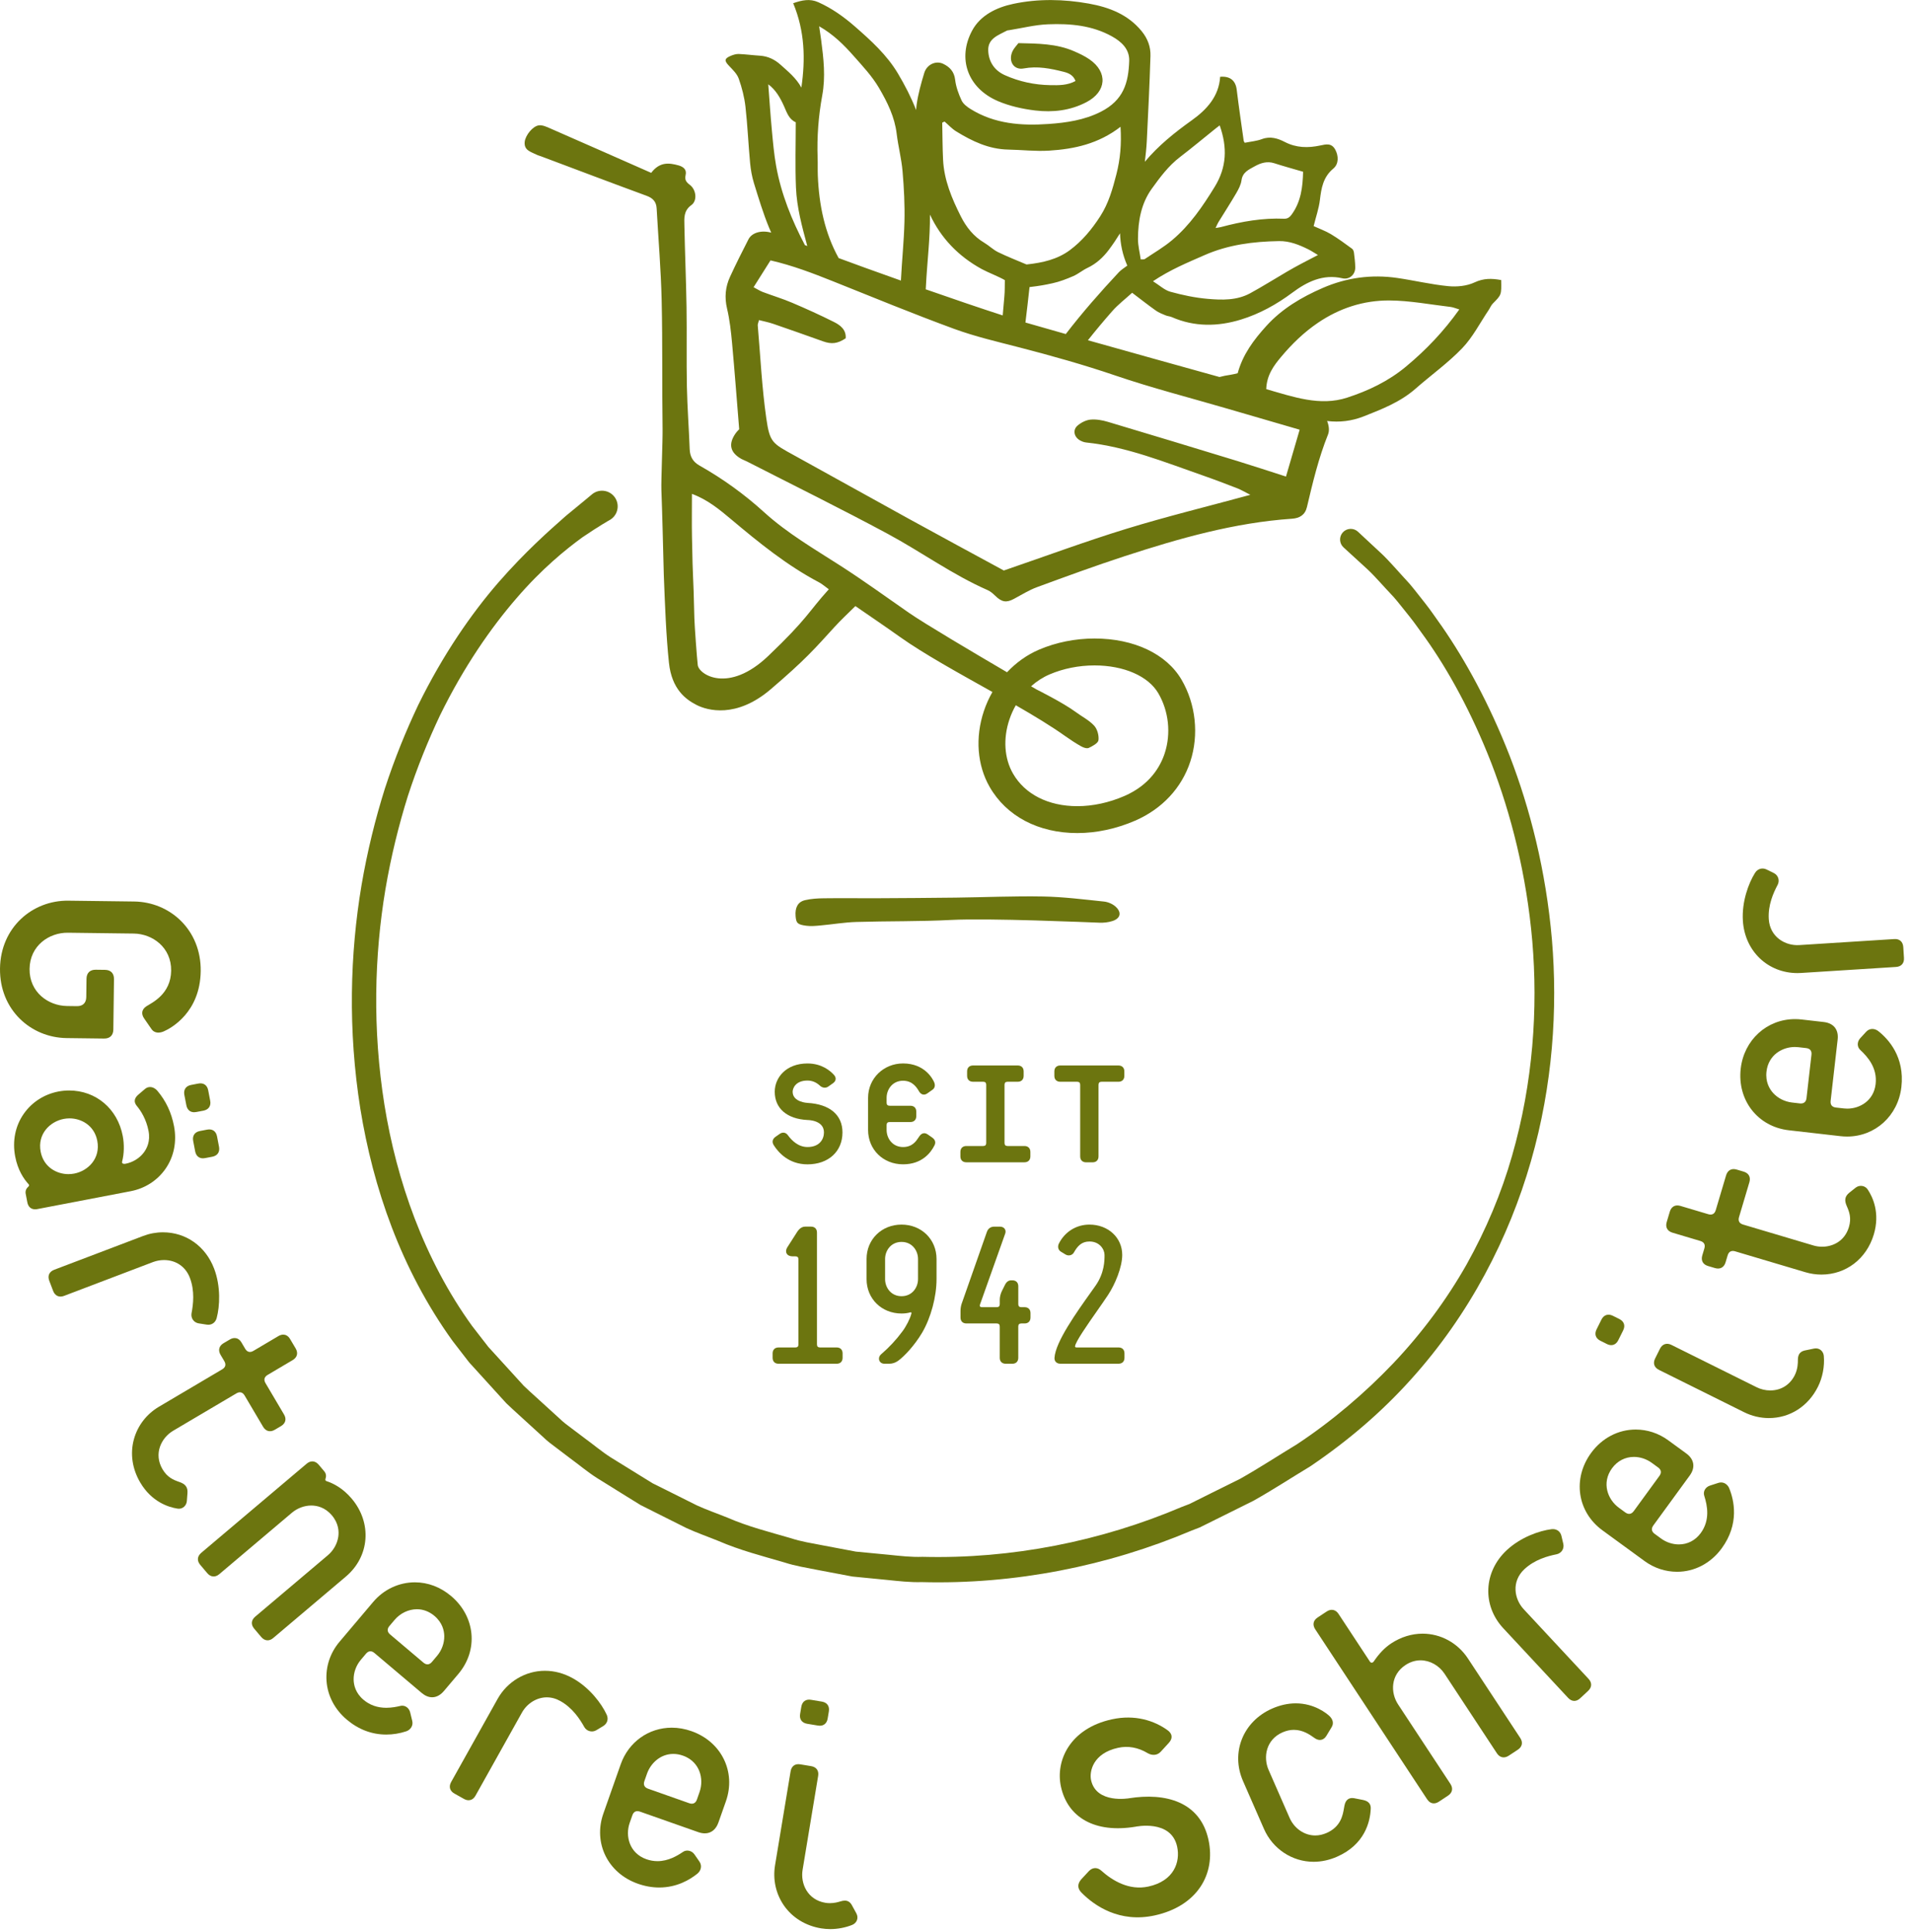 <?xml version="1.0"?>
<svg xmlns="http://www.w3.org/2000/svg" width="193" height="195" viewBox="0 0 194 196" fill="none">
<path d="M6.757 105.317L10.559 105.365C11.151 105.372 11.493 105.038 11.5 104.447L11.565 99.335C11.573 98.744 11.239 98.401 10.647 98.394L9.718 98.382C9.126 98.375 8.784 98.709 8.777 99.3L8.753 101.159C8.745 101.75 8.403 102.084 7.812 102.077L6.798 102.064C4.897 102.039 2.97 100.662 3 98.297C3.03 95.931 4.991 94.604 6.892 94.628L13.567 94.712C15.468 94.736 17.395 96.112 17.365 98.478C17.335 100.844 15.465 101.708 14.868 102.081C14.357 102.413 14.309 102.877 14.641 103.347L15.346 104.369C15.678 104.88 16.228 104.803 16.611 104.639C17.376 104.31 20.312 102.699 20.365 98.517C20.417 94.335 17.242 91.505 13.608 91.46L6.933 91.376C3.3 91.33 0.054 94.077 0.001 98.261C-0.052 102.443 3.123 105.271 6.757 105.317Z" fill="#6C750F"/>
<path d="M122.617 186.657C121.771 182.776 118.242 181.858 114.564 182.443C114.564 182.443 111.234 183.038 110.704 180.603C110.515 179.735 110.89 177.88 113.449 177.324C114.44 177.107 115.47 177.273 116.467 177.878C116.911 178.127 117.424 178.102 117.773 177.722L118.611 176.805C118.994 176.376 118.977 175.904 118.466 175.539C117.132 174.575 115.173 173.92 112.82 174.434C108.568 175.359 107.073 178.625 107.648 181.266C108.332 184.405 111.102 186.007 115.193 185.333C115.193 185.333 118.826 184.54 119.437 187.349C119.778 188.917 119.115 190.836 116.514 191.402C114.574 191.824 112.882 190.809 111.755 189.8C111.375 189.45 110.894 189.425 110.503 189.813L109.697 190.681C109.284 191.16 109.341 191.622 109.728 192.013C111.061 193.368 113.601 195.106 117.152 194.333C121.446 193.398 123.38 190.166 122.617 186.657Z" fill="#6C750F"/>
<path d="M162.383 136.027L163.042 136.356C163.193 136.432 163.341 136.47 163.48 136.47C163.784 136.47 164.038 136.292 164.199 135.967L164.692 134.977C164.933 134.493 164.788 134.06 164.303 133.819L163.643 133.491C163.166 133.252 162.722 133.406 162.487 133.88L161.994 134.872C161.876 135.109 161.85 135.339 161.918 135.541C161.985 135.742 162.146 135.908 162.383 136.027Z" fill="#6C750F"/>
<path d="M20.286 114.745C19.756 114.847 19.5 115.224 19.601 115.755L19.803 116.808C19.889 117.258 20.178 117.516 20.594 117.516C20.664 117.516 20.737 117.508 20.814 117.493L21.538 117.355C21.797 117.305 21.998 117.185 22.117 117.01C22.236 116.834 22.273 116.604 22.223 116.344L22.021 115.291C21.922 114.768 21.55 114.501 21.011 114.606L20.286 114.745Z" fill="#6C750F"/>
<path d="M18.907 112.132C18.994 112.582 19.282 112.84 19.698 112.84C19.768 112.84 19.841 112.833 19.917 112.818L20.641 112.681C20.901 112.63 21.102 112.511 21.221 112.335C21.34 112.16 21.377 111.929 21.327 111.67L21.125 110.616C21.025 110.092 20.655 109.827 20.115 109.931L19.39 110.071C18.86 110.172 18.605 110.549 18.705 111.08L18.907 112.132Z" fill="#6C750F"/>
<path d="M7.53 119.065C7.338 119.101 7.141 119.121 6.943 119.121C5.758 119.121 4.427 118.416 4.125 116.842C3.781 115.04 5.074 113.786 6.467 113.518C6.659 113.481 6.857 113.462 7.054 113.462C8.239 113.462 9.569 114.167 9.871 115.741C10.216 117.543 8.922 118.799 7.53 119.065ZM16.786 118.591C17.648 117.36 17.958 115.819 17.656 114.25C17.392 112.866 16.837 111.691 15.962 110.656C15.811 110.477 15.539 110.284 15.222 110.284C15.043 110.284 14.877 110.345 14.727 110.467L14.052 111.041C13.772 111.284 13.45 111.668 13.884 112.202C14.3 112.704 14.843 113.55 15.073 114.745C15.272 115.784 14.906 116.526 14.564 116.964C14.126 117.527 13.457 117.93 12.73 118.068C12.586 118.096 12.458 118.069 12.408 118.003C12.378 117.964 12.373 117.909 12.393 117.838C12.597 117.053 12.619 116.109 12.454 115.247C11.926 112.488 9.738 110.634 7.008 110.634C6.65 110.634 6.289 110.668 5.934 110.736C4.49 111.013 3.239 111.816 2.413 112.996C1.55 114.226 1.241 115.768 1.542 117.337C1.804 118.71 2.413 119.607 2.886 120.126C2.909 120.147 2.948 120.191 2.947 120.253C2.946 120.309 2.911 120.367 2.844 120.425C2.637 120.61 2.556 120.854 2.609 121.127L2.773 121.982C2.858 122.432 3.147 122.69 3.563 122.69C3.633 122.69 3.706 122.683 3.783 122.667L13.264 120.851C14.708 120.574 15.959 119.771 16.786 118.591Z" fill="#6C750F"/>
<path d="M16.641 127.838C17.855 127.838 18.837 128.511 19.266 129.642C19.775 130.98 19.606 132.336 19.434 133.239C19.392 133.474 19.445 133.718 19.581 133.908C19.713 134.097 19.919 134.223 20.158 134.262L20.958 134.387C21.018 134.398 21.076 134.402 21.132 134.402C21.552 134.402 21.88 134.136 21.988 133.707C22.3 132.538 22.417 130.526 21.726 128.708C20.862 126.435 18.872 125.023 16.534 125.023C15.848 125.023 15.17 125.148 14.522 125.395L5.499 128.824C5.252 128.918 5.075 129.071 4.988 129.264C4.901 129.459 4.905 129.692 4.999 129.938L5.392 130.972C5.58 131.47 6.004 131.663 6.505 131.471L15.529 128.04C15.88 127.909 16.264 127.838 16.641 127.838Z" fill="#6C750F"/>
<path d="M18.19 150.35C17.595 150.147 16.974 149.883 16.495 149.072C15.562 147.493 16.356 145.874 17.576 145.152L23.983 141.366C24.323 141.164 24.616 141.237 24.82 141.581L26.696 144.756C26.967 145.214 27.419 145.333 27.878 145.058L28.513 144.685C28.978 144.408 29.092 143.967 28.817 143.503L26.941 140.328C26.84 140.158 26.807 139.999 26.843 139.858C26.879 139.715 26.985 139.593 27.156 139.49L29.695 137.989C29.923 137.854 30.07 137.674 30.124 137.469C30.177 137.263 30.134 137.034 29.999 136.805L29.436 135.855C29.216 135.482 28.934 135.404 28.738 135.404C28.581 135.404 28.418 135.453 28.253 135.549L25.714 137.051C25.372 137.251 25.079 137.18 24.876 136.836L24.501 136.201C24.281 135.828 24.001 135.751 23.804 135.751C23.648 135.751 23.485 135.8 23.32 135.898L22.684 136.272C22.456 136.407 22.308 136.587 22.255 136.792C22.202 136.998 22.245 137.227 22.38 137.456L22.756 138.089C22.959 138.434 22.885 138.724 22.541 138.928L16.134 142.715C14.869 143.463 13.963 144.641 13.584 146.031C13.188 147.481 13.418 149.036 14.231 150.411C15.387 152.369 17.08 152.907 17.983 153.052C18.037 153.064 18.09 153.069 18.143 153.069C18.573 153.069 18.915 152.744 18.958 152.295L19.021 151.479C19.063 150.891 18.822 150.564 18.19 150.35Z" fill="#6C750F"/>
<path d="M35.685 152.045C34.782 150.975 33.811 150.493 33.145 150.273C33.115 150.267 33.06 150.248 33.031 150.193C33.004 150.144 33.005 150.076 33.036 149.993C33.124 149.73 33.076 149.478 32.897 149.267L32.334 148.599C31.991 148.193 31.524 148.154 31.118 148.498L20.418 157.544C20.216 157.716 20.101 157.917 20.082 158.128C20.065 158.34 20.146 158.559 20.317 158.761L21.03 159.606C21.374 160.012 21.841 160.053 22.247 159.709L29.619 153.475C30.17 153.01 30.885 152.743 31.581 152.743C32.151 152.743 32.977 152.915 33.676 153.743C34.36 154.552 34.404 155.375 34.322 155.925C34.215 156.631 33.83 157.31 33.266 157.787L25.893 164.02C25.481 164.369 25.443 164.825 25.792 165.237L26.506 166.084C26.694 166.302 26.915 166.42 27.149 166.42C27.345 166.42 27.538 166.341 27.723 166.185L35.094 159.951C37.513 157.907 37.767 154.507 35.685 152.045Z" fill="#6C750F"/>
<path d="M45.077 165.986C45.09 166.699 44.823 167.433 44.346 167.996L43.827 168.611C43.569 168.914 43.267 168.938 42.964 168.683L39.587 165.827C39.281 165.568 39.256 165.269 39.513 164.965L40.033 164.351C40.608 163.67 41.456 163.265 42.3 163.265C42.94 163.265 43.555 163.497 44.078 163.941C44.886 164.623 45.068 165.429 45.077 165.986ZM45.777 161.931C44.696 161.017 43.424 160.535 42.096 160.535C40.479 160.535 38.938 161.258 37.87 162.52L34.45 166.565C33.501 167.688 33.032 169.096 33.131 170.536C33.234 172.036 33.963 173.429 35.182 174.461C36.376 175.468 37.725 175.98 39.193 175.98C39.87 175.98 40.547 175.871 41.204 175.655C41.605 175.527 41.95 175.125 41.83 174.604L41.613 173.715C41.508 173.32 41.187 173.052 40.813 173.052C40.744 173.052 40.674 173.062 40.608 173.079C40.27 173.158 39.756 173.265 39.196 173.265C38.299 173.265 37.52 172.992 36.882 172.451C36.073 171.768 35.892 170.961 35.882 170.405C35.869 169.692 36.136 168.959 36.613 168.395L37.133 167.78C37.39 167.474 37.691 167.451 37.995 167.708L42.782 171.755C43.129 172.048 43.488 172.197 43.847 172.197C44.276 172.197 44.688 171.979 45.037 171.566L46.51 169.826C48.554 167.407 48.239 164.012 45.777 161.931Z" fill="#6C750F"/>
<path d="M61.547 173.941C61.036 172.845 59.834 171.227 58.134 170.277C57.224 169.768 56.266 169.51 55.287 169.51C53.311 169.51 51.471 170.605 50.487 172.368L45.776 180.793C45.647 181.025 45.609 181.254 45.667 181.458C45.724 181.663 45.877 181.839 46.108 181.968L47.074 182.509C47.234 182.598 47.392 182.644 47.544 182.644C47.745 182.644 48.032 182.563 48.248 182.176L52.959 173.75C53.484 172.81 54.473 172.204 55.477 172.204C55.946 172.204 56.408 172.329 56.851 172.577C58.101 173.275 58.841 174.421 59.29 175.224C59.528 175.639 60.073 175.796 60.502 175.542L61.195 175.125C61.625 174.87 61.767 174.394 61.547 173.941Z" fill="#6C750F"/>
<path d="M65.385 180.696L65.653 179.936C66.002 178.944 66.962 177.945 68.319 177.945C68.639 177.945 68.965 178.004 69.288 178.117C70.287 178.467 70.743 179.157 70.95 179.675C71.215 180.336 71.225 181.117 70.979 181.813L70.713 182.573C70.579 182.95 70.304 183.076 69.933 182.946L65.759 181.474C65.382 181.342 65.253 181.072 65.385 180.696ZM70.162 175.635C69.501 175.402 68.829 175.283 68.164 175.283C65.81 175.283 63.775 176.741 62.981 178.995L61.222 183.991C60.169 186.979 61.669 190.04 64.712 191.111C65.44 191.369 66.171 191.498 66.887 191.498C68.653 191.498 69.971 190.731 70.764 190.089C71.093 189.824 71.272 189.327 70.977 188.882L70.457 188.131C70.182 187.742 69.651 187.633 69.291 187.891C68.701 188.292 67.792 188.825 66.71 188.825C66.332 188.825 65.953 188.759 65.586 188.629C63.856 188.02 63.422 186.27 63.893 184.933L64.161 184.173C64.293 183.796 64.565 183.668 64.941 183.801L70.853 185.882C71.084 185.963 71.306 186.004 71.513 186.004C72.155 186.004 72.645 185.613 72.894 184.904L73.652 182.755C74.704 179.767 73.204 176.706 70.162 175.635Z" fill="#6C750F"/>
<path d="M81.894 174.886L82.986 175.067C83.053 175.079 83.118 175.084 83.181 175.084C83.611 175.084 83.902 174.819 83.978 174.356L84.099 173.63C84.142 173.368 84.099 173.139 83.976 172.967C83.852 172.793 83.649 172.68 83.387 172.636L82.297 172.455C81.758 172.362 81.392 172.636 81.305 173.164L81.183 173.893C81.096 174.426 81.361 174.797 81.894 174.886Z" fill="#6C750F"/>
<path d="M86.422 193.266C86.253 192.972 86.022 192.828 85.716 192.828C85.587 192.828 85.442 192.854 85.271 192.908C85.028 192.984 84.651 193.086 84.199 193.086C84.044 193.086 83.891 193.073 83.744 193.049C81.934 192.749 81.203 191.1 81.435 189.702L83.013 180.176C83.101 179.644 82.835 179.272 82.303 179.185L81.211 179.004C80.667 178.909 80.306 179.185 80.218 179.713L78.64 189.237C78.4 190.687 78.72 192.139 79.541 193.323C80.398 194.558 81.737 195.382 83.312 195.643C83.614 195.691 83.926 195.718 84.24 195.718C84.997 195.718 85.785 195.566 86.46 195.296C86.69 195.205 86.87 195.028 86.951 194.809C87.032 194.592 87.013 194.358 86.893 194.127L86.422 193.266Z" fill="#6C750F"/>
<path d="M138.301 182.616L137.374 182.434C137.313 182.424 137.254 182.42 137.198 182.42C136.91 182.42 136.539 182.552 136.417 183.178C136.4 183.256 136.383 183.349 136.367 183.452C136.247 184.156 136.044 185.336 134.601 185.966C134.222 186.131 133.836 186.218 133.452 186.218C132.344 186.218 131.319 185.511 130.842 184.419L128.717 179.568C128.15 178.268 128.453 176.491 130.133 175.756C130.517 175.588 130.903 175.502 131.284 175.502C132.205 175.502 132.911 176.001 133.289 176.27C133.343 176.308 133.391 176.342 133.436 176.371C133.887 176.66 134.329 176.546 134.6 176.081L135.107 175.239C135.347 174.866 135.257 174.431 134.867 174.078C134.637 173.868 133.392 172.814 131.476 172.814C130.687 172.814 129.881 172.992 129.079 173.343C126.126 174.637 124.855 177.801 126.123 180.701L128.247 185.552C129.132 187.579 131.108 188.889 133.279 188.889C134.078 188.889 134.878 188.717 135.656 188.376C138.486 187.138 139.016 184.819 139.079 183.55C139.124 183.043 138.863 182.729 138.301 182.616Z" fill="#6C750F"/>
<path d="M148.941 168.26C147.905 166.684 146.184 165.744 144.338 165.744C143.24 165.744 142.141 166.084 141.161 166.729C140.518 167.152 139.943 167.745 139.403 168.541C139.29 168.722 139.103 168.735 139 168.582L135.813 163.738C135.518 163.293 135.066 163.199 134.616 163.492L133.693 164.101C133.472 164.247 133.332 164.433 133.29 164.641C133.246 164.848 133.301 165.075 133.446 165.295L144.799 182.542C144.979 182.816 145.215 182.962 145.482 182.962C145.65 182.962 145.823 182.904 145.995 182.791L146.918 182.181C147.139 182.037 147.279 181.85 147.322 181.641C147.364 181.432 147.31 181.207 147.165 180.987L141.857 172.923C141.077 171.739 141.077 169.935 142.608 168.927C143.09 168.609 143.605 168.449 144.14 168.449C145.086 168.449 146.019 168.973 146.575 169.817L151.883 177.881C152.176 178.326 152.632 178.42 153.079 178.127L154.003 177.519C154.454 177.222 154.547 176.775 154.25 176.325L148.941 168.26Z" fill="#6C750F"/>
<path d="M154.602 163.264C153.636 162.225 153.334 160.446 154.676 159.198C155.728 158.22 157.045 157.869 157.946 157.688C158.178 157.639 158.384 157.497 158.509 157.301C158.634 157.105 158.673 156.869 158.62 156.632L158.434 155.843C158.336 155.407 158.002 155.135 157.561 155.135C157.513 155.135 157.462 155.138 157.415 155.145C156.216 155.296 154.31 155.942 152.884 157.271C150.523 159.468 150.372 162.874 152.529 165.194L159.107 172.258C159.295 172.46 159.51 172.567 159.732 172.567C159.938 172.567 160.138 172.477 160.326 172.304L161.137 171.548C161.532 171.18 161.549 170.725 161.181 170.329L154.602 163.264Z" fill="#6C750F"/>
<path d="M168.373 149.736L165.766 153.312C165.53 153.631 165.231 153.678 164.91 153.445L164.26 152.97C163.116 152.135 162.482 150.448 163.561 148.965C164.106 148.221 164.894 147.811 165.782 147.811C166.42 147.811 167.062 148.024 167.59 148.408L168.239 148.881C168.562 149.117 168.607 149.412 168.373 149.736ZM174.63 150.401C174.542 150.401 174.452 150.415 174.359 150.443L173.49 150.724C173.019 150.885 172.777 151.337 172.926 151.772C173.235 152.752 173.533 154.209 172.567 155.534C172.024 156.278 171.236 156.689 170.347 156.689C169.709 156.689 169.068 156.477 168.54 156.092L167.891 155.618C167.567 155.383 167.521 155.086 167.755 154.763L171.448 149.699C172.04 148.889 171.909 148.052 171.1 147.462L169.259 146.119C168.286 145.409 167.147 145.034 165.963 145.034C164.189 145.034 162.539 145.902 161.436 147.414C159.537 150.021 160.033 153.392 162.591 155.259L166.87 158.381C167.842 159.09 168.982 159.465 170.167 159.465C171.939 159.465 173.591 158.597 174.694 157.085C176.507 154.597 175.947 152.2 175.454 150.993C175.335 150.698 175.035 150.401 174.63 150.401Z" fill="#6C750F"/>
<path d="M184.245 136.8C184.188 136.8 184.127 136.806 184.062 136.818L183.102 137.016C182.495 137.153 182.42 137.619 182.421 138.011C182.421 138.226 182.424 138.879 182.107 139.514C181.616 140.501 180.709 141.067 179.618 141.067C179.14 141.067 178.66 140.954 178.232 140.74L169.586 136.444C169.11 136.208 168.666 136.359 168.428 136.834L167.936 137.824C167.694 138.309 167.84 138.74 168.325 138.981L176.97 143.277C177.75 143.666 178.618 143.87 179.477 143.87H179.478C181.608 143.87 183.471 142.679 184.462 140.684C184.927 139.749 185.143 138.615 185.053 137.574C185.023 137.19 184.736 136.8 184.245 136.8Z" fill="#6C750F"/>
<path d="M188.289 120.489L187.648 120.997C187.191 121.365 187.114 121.764 187.386 122.374C187.642 122.947 187.869 123.584 187.601 124.485C187.163 125.961 185.912 126.486 184.887 126.486C184.583 126.486 184.282 126.444 183.994 126.357L176.862 124.236C176.67 124.179 176.538 124.085 176.468 123.956C176.398 123.826 176.393 123.666 176.45 123.476L177.501 119.94C177.655 119.422 177.437 119.022 176.919 118.867L176.212 118.657C175.697 118.501 175.292 118.725 175.139 119.238L174.087 122.773C173.973 123.157 173.711 123.298 173.327 123.185L170.5 122.344C169.988 122.188 169.579 122.411 169.427 122.926L169.111 123.986C169.036 124.24 169.049 124.472 169.151 124.659C169.253 124.846 169.441 124.984 169.694 125.06L172.52 125.901C172.711 125.957 172.843 126.053 172.913 126.18C172.983 126.31 172.988 126.472 172.931 126.663L172.721 127.369C172.646 127.623 172.66 127.855 172.761 128.042C172.863 128.229 173.049 128.366 173.302 128.442L174.009 128.652C174.526 128.806 174.931 128.587 175.083 128.071L175.294 127.365C175.408 126.981 175.675 126.841 176.055 126.953L183.187 129.074C183.715 129.231 184.26 129.311 184.806 129.311C187.302 129.311 189.39 127.711 190.126 125.236C190.773 123.058 190.018 121.45 189.512 120.689C189.258 120.284 188.689 120.18 188.289 120.489Z" fill="#6C750F"/>
<path d="M183.799 107.011L183.297 111.406C183.269 111.654 183.147 111.952 182.729 111.952C182.694 111.952 182.657 111.95 182.62 111.946L181.821 111.853C181.086 111.769 180.389 111.419 179.91 110.89C179.537 110.478 179.117 109.768 179.236 108.715C179.433 107.002 180.864 106.221 182.111 106.221C182.229 106.221 182.346 106.228 182.461 106.24L183.262 106.332C183.659 106.378 183.845 106.612 183.799 107.011ZM190.576 104.608C190.406 104.471 190.184 104.392 189.974 104.392C189.74 104.392 189.526 104.487 189.354 104.67L188.736 105.343C188.582 105.518 188.497 105.732 188.497 105.947C188.497 106.174 188.593 106.381 188.764 106.533C189.516 107.234 190.495 108.353 190.309 109.981C190.113 111.695 188.68 112.475 187.433 112.475C187.315 112.475 187.199 112.469 187.083 112.455L186.283 112.364C185.886 112.32 185.7 112.085 185.744 111.686L186.456 105.46C186.513 104.969 186.414 104.548 186.171 104.24C185.928 103.935 185.54 103.744 185.049 103.688L182.785 103.429C182.568 103.404 182.349 103.392 182.133 103.392C179.271 103.392 176.954 105.506 176.621 108.417C176.255 111.621 178.352 114.308 181.499 114.669L186.761 115.27C186.977 115.294 187.195 115.307 187.411 115.307C190.271 115.307 192.59 113.195 192.923 110.282C193.273 107.222 191.602 105.414 190.576 104.608Z" fill="#6C750F"/>
<path d="M193.115 96.078C193.08 95.544 192.736 95.233 192.2 95.271L182.564 95.882C181.14 95.972 179.583 95.064 179.468 93.25C179.376 91.819 179.938 90.575 180.371 89.763C180.479 89.553 180.5 89.304 180.427 89.082C180.355 88.862 180.198 88.682 179.98 88.573L179.254 88.216C178.811 87.994 178.326 88.142 178.069 88.563C177.426 89.585 176.717 91.47 176.84 93.416C177.035 96.49 179.366 98.722 182.382 98.722C182.502 98.722 182.622 98.717 182.744 98.71L192.378 98.1C192.919 98.065 193.219 97.722 193.185 97.184L193.115 96.078Z" fill="#6C750F"/>
<path d="M96.502 93.331C93.304 93.498 90.095 93.439 86.894 93.536C85.681 93.572 84.477 93.78 83.266 93.889C82.786 93.933 82.292 93.984 81.819 93.921C80.907 93.803 80.78 93.651 80.724 92.926C80.658 92.076 80.952 91.496 81.681 91.324C82.304 91.178 82.962 91.14 83.605 91.133C85.347 91.109 87.087 91.136 88.829 91.129C91.543 91.116 94.258 91.099 96.972 91.066C99.931 91.03 102.892 90.896 105.848 90.951C107.907 90.99 109.964 91.251 112.017 91.465C112.429 91.509 112.894 91.706 113.196 91.984C113.839 92.57 113.691 93.18 112.871 93.442C112.457 93.577 111.994 93.627 111.557 93.61C110.426 93.572 100.396 93.131 96.502 93.331Z" fill="#6C750F"/>
<path d="M137.789 53.946C137.789 53.946 138.635 54.733 140.218 56.206C141.006 56.954 141.917 58.03 143.016 59.217C143.57 59.867 144.043 60.506 144.616 61.218C145.177 61.919 145.727 62.758 146.333 63.593C148.676 66.983 151.103 71.368 153.183 76.692C155.237 82.019 156.86 88.316 157.466 95.328C158.054 102.323 157.568 110.058 155.331 117.826C153.109 125.573 149.113 133.361 143.167 139.942C140.193 143.251 136.804 146.157 132.953 148.764C131.042 149.916 129.179 151.136 127.196 152.252C126.159 152.77 125.12 153.284 124.079 153.802L122.514 154.579L121.731 154.966L120.92 155.279C112.392 158.892 102.95 160.764 93.525 160.513C92.345 160.548 91.174 160.41 90.001 160.291L86.484 159.947L83.017 159.291C81.864 159.061 80.7 158.883 79.582 158.516C77.328 157.859 75.055 157.275 72.907 156.342C71.826 155.902 70.72 155.522 69.664 155.035C68.623 154.511 67.584 153.993 66.546 153.474L64.993 152.694L63.517 151.782C62.535 151.174 61.557 150.564 60.581 149.957C59.612 149.342 58.734 148.594 57.81 147.922L56.445 146.886C55.986 146.548 55.531 146.207 55.123 145.808C54.283 145.041 53.446 144.278 52.612 143.516C52.198 143.13 51.772 142.761 51.371 142.366L50.236 141.119C49.481 140.29 48.731 139.461 47.981 138.636L47.699 138.329L47.63 138.251L47.539 138.139L47.414 137.977L46.916 137.333L45.92 136.043C40.658 128.732 37.855 120.461 36.561 112.487C35.292 104.494 35.512 96.767 36.679 89.823C37.27 86.35 38.088 83.064 39.052 80C40.046 76.94 41.208 74.114 42.436 71.521C44.966 66.365 47.859 62.217 50.566 59.095C53.288 55.974 55.739 53.816 57.413 52.34C59.137 50.931 60.057 50.154 60.058 50.156C60.729 49.59 61.733 49.675 62.299 50.346C62.864 51.017 62.779 52.022 62.107 52.586C62.03 52.652 61.949 52.71 61.863 52.758L61.82 52.78C61.82 52.78 60.844 53.323 59.102 54.503C57.406 55.735 54.984 57.696 52.409 60.688C49.829 63.665 47.065 67.632 44.639 72.587C43.461 75.081 42.345 77.802 41.387 80.749C40.462 83.705 39.675 86.874 39.106 90.23C37.984 96.933 37.779 104.404 39.008 112.095C39.628 115.935 40.622 119.821 42.077 123.625C43.525 127.407 45.473 131.17 47.896 134.518L48.891 135.804L49.392 136.447L49.517 136.61C49.56 136.665 49.526 136.625 49.555 136.656L49.622 136.731L49.892 137.026C50.611 137.816 51.334 138.609 52.057 139.403L53.146 140.6C53.531 140.976 53.942 141.332 54.339 141.699C55.14 142.428 55.942 143.16 56.75 143.894C57.139 144.278 57.578 144.602 58.017 144.929L59.329 145.918C60.217 146.561 61.056 147.28 61.987 147.871C62.925 148.45 63.865 149.033 64.807 149.615L66.223 150.49L67.715 151.232C68.71 151.728 69.708 152.228 70.707 152.727C71.719 153.193 72.782 153.555 73.819 153.975C75.878 154.874 78.062 155.424 80.224 156.052C81.295 156.409 82.414 156.575 83.519 156.791L86.845 157.419L90.219 157.743C91.343 157.858 92.468 157.99 93.6 157.948C102.641 158.18 111.701 156.375 119.904 152.887L120.684 152.589L121.425 152.22L122.901 151.484C123.888 150.995 124.87 150.508 125.852 150.02C127.788 148.927 129.681 147.686 131.581 146.536C135.133 144.191 138.484 141.342 141.384 138.295C144.294 135.224 146.783 131.85 148.8 128.299C150.792 124.737 152.348 121.023 153.417 117.272C155.574 109.772 156.048 102.283 155.474 95.494C154.886 88.694 153.307 82.577 151.315 77.411C149.304 72.25 146.941 67.994 144.65 64.766C144.061 63.973 143.56 63.213 142.99 62.514C142.432 61.828 141.888 61.117 141.42 60.58C140.37 59.479 139.556 58.51 138.77 57.774C137.173 56.312 136.323 55.534 136.323 55.534C135.881 55.132 135.851 54.446 136.253 54.005C136.656 53.565 137.34 53.534 137.782 53.938L137.789 53.946Z" fill="#6C750F"/>
<path d="M70.207 50.102C71.831 50.705 73.034 51.718 74.197 52.693C77.007 55.053 79.839 57.359 83.101 59.077C83.413 59.241 83.682 59.485 84.096 59.782C82.003 62.088 81.972 62.715 77.947 66.551C73.923 70.39 70.912 68.446 70.797 67.47C70.712 66.746 70.47 63.446 70.453 62.715C70.339 57.629 70.303 59.547 70.211 54.46C70.184 53.053 70.207 51.643 70.207 50.102ZM102.416 73.002C102.588 72.489 102.808 72.003 103.067 71.548C104.936 72.624 106.683 73.682 108.095 74.688C108.617 75.058 109.155 75.411 109.71 75.723C109.933 75.849 110.282 75.965 110.473 75.874C110.856 75.692 111.417 75.396 111.456 75.093C111.515 74.615 111.338 73.965 111.017 73.618C110.497 73.057 109.768 72.696 109.143 72.231C107.871 71.291 105.152 69.936 105.152 69.936C105.152 69.936 104.951 69.819 104.616 69.624C105.18 69.122 105.813 68.71 106.502 68.416C107.895 67.821 109.47 67.507 111.057 67.507C114.029 67.507 116.509 68.589 117.528 70.333C118.588 72.147 118.831 74.421 118.179 76.414C117.734 77.777 116.662 79.638 114.087 80.756C112.532 81.431 110.879 81.788 109.311 81.788C106.369 81.788 103.989 80.581 102.782 78.478C101.899 76.941 101.766 74.945 102.416 73.002ZM69.441 22.878C69.427 22.126 69.349 21.38 70.152 20.801C70.768 20.357 70.648 19.247 70.002 18.758C69.612 18.46 69.456 18.233 69.567 17.752C69.7 17.186 69.321 16.907 68.836 16.772C67.87 16.506 66.928 16.404 66.073 17.532C62.615 16.008 59.224 14.506 55.827 13.022C55.467 12.863 55.056 12.672 54.693 12.71C54.06 12.778 53.31 13.722 53.239 14.382C53.146 15.245 53.858 15.396 54.415 15.675C54.577 15.758 54.757 15.803 54.929 15.867C58.488 17.204 62.041 18.551 65.61 19.861C66.26 20.099 66.59 20.471 66.627 21.146C66.801 24.258 67.064 27.368 67.135 30.482C67.235 34.839 67.167 39.201 67.229 43.56C67.246 44.734 67.072 48.782 67.107 49.695C67.205 52.258 67.259 54.821 67.328 57.384C67.337 57.704 67.339 58.024 67.353 58.344C67.471 61.361 67.588 64.549 67.875 67.242C68.16 69.936 69.594 70.967 70.677 71.52C71.76 72.074 74.694 72.915 78.189 69.936C81.684 66.954 82.687 65.791 84.66 63.623C85.329 62.886 86.066 62.21 86.792 61.487C88.361 62.569 89.841 63.569 91.295 64.605C93.78 66.37 97.293 68.295 100.696 70.203C100.35 70.81 100.056 71.456 99.829 72.136C98.932 74.818 99.146 77.624 100.415 79.836C102.122 82.811 105.364 84.516 109.311 84.516C111.251 84.516 113.278 84.081 115.175 83.258C117.909 82.071 119.897 79.941 120.774 77.262C121.664 74.539 121.332 71.433 119.884 68.955C118.355 66.339 115.055 64.777 111.057 64.777C109.106 64.777 107.161 65.167 105.43 65.905C104.2 66.431 103.102 67.221 102.179 68.201C98.876 66.266 93.8 63.264 92.217 62.164C89.921 60.567 87.655 58.924 85.304 57.412C82.642 55.699 79.9 54.114 77.541 51.973C75.532 50.147 73.344 48.567 70.979 47.232C70.316 46.857 70.005 46.333 69.978 45.564C69.901 43.456 69.738 41.353 69.695 39.243C69.641 36.539 69.7 33.832 69.658 31.128C69.614 28.378 69.495 25.628 69.441 22.878ZM148.067 31.391C146.475 33.632 144.69 35.498 142.66 37.186C140.864 38.682 138.817 39.647 136.678 40.342C133.928 41.232 131.261 40.271 128.478 39.476C128.527 38.021 129.272 37.058 130 36.188C131.088 34.893 132.299 33.711 133.732 32.74C135.939 31.244 138.369 30.467 140.969 30.48C143.042 30.49 145.112 30.893 147.181 31.136C147.458 31.169 147.722 31.291 148.067 31.391ZM113.163 38.093C116.883 39.36 120.698 40.337 124.474 41.439C126.884 42.141 129.296 42.841 131.869 43.592C131.435 45.075 130.986 46.62 130.481 48.346C128.763 47.797 127.169 47.266 125.562 46.773C121.181 45.435 116.798 44.102 112.407 42.794C111.845 42.627 111.226 42.515 110.648 42.568C110.191 42.612 109.695 42.866 109.338 43.17C108.828 43.604 108.965 44.309 109.555 44.66C109.748 44.773 109.975 44.864 110.194 44.887C114.344 45.323 118.175 46.887 122.063 48.241C123.231 48.648 124.385 49.09 125.538 49.536C125.913 49.68 126.262 49.896 126.865 50.199C122.503 51.386 118.35 52.402 114.267 53.654C110.196 54.904 106.197 56.388 101.852 57.877C98.807 56.222 95.466 54.421 92.141 52.592C88.288 50.474 84.451 48.323 80.6 46.206C78.365 44.976 78.103 44.895 77.752 42.434C77.305 39.312 77.155 36.149 76.884 33.004C76.874 32.877 76.944 32.742 77.011 32.471C77.501 32.597 77.984 32.69 78.445 32.847C80.133 33.425 81.816 34.023 83.498 34.623C84.377 34.936 84.976 34.87 85.808 34.318C85.871 33.442 85.259 32.983 84.61 32.659C83.221 31.963 81.803 31.319 80.375 30.713C79.406 30.299 78.393 29.996 77.406 29.624C77.114 29.514 76.847 29.339 76.461 29.136C77.05 28.2 77.605 27.323 78.179 26.413C80.433 26.931 82.476 27.719 84.516 28.533C88.597 30.167 92.669 31.841 96.796 33.356C98.942 34.142 101.189 34.663 103.406 35.236C106.691 36.085 109.946 36.998 113.163 38.093ZM108.139 33.886C106.439 33.406 105.005 32.997 104.104 32.734C104.087 32.729 104.065 32.721 104.045 32.716C104.203 31.489 104.329 30.261 104.46 29.123C105.555 28.989 105.965 28.914 106.794 28.733C107.514 28.577 108.218 28.304 108.899 28.009C109.403 27.79 109.839 27.412 110.338 27.176C111.226 26.756 111.927 26.112 112.498 25.353C112.91 24.806 113.289 24.242 113.642 23.667C113.68 24.749 113.894 25.838 114.38 26.942C114.062 27.188 113.755 27.366 113.524 27.614C111.639 29.629 109.821 31.7 108.139 33.886ZM113.279 17.657C112.895 19.159 112.487 20.617 111.629 21.947C110.78 23.265 109.8 24.447 108.55 25.376C107.281 26.316 105.78 26.649 104.24 26.819C104.201 26.825 104.156 26.831 104.121 26.814C103.165 26.407 102.192 26.029 101.257 25.571C100.765 25.329 100.361 24.918 99.886 24.636C98.788 23.99 98.039 23.04 97.481 21.93C96.57 20.12 95.789 18.26 95.688 16.2C95.627 14.949 95.629 13.696 95.603 12.441C95.681 12.403 95.76 12.365 95.837 12.326C96.229 12.662 96.584 13.059 97.019 13.325C98.641 14.323 100.333 15.134 102.298 15.171C103.683 15.198 105.075 15.365 106.451 15.278C108.997 15.12 111.46 14.588 113.693 12.859C113.803 14.634 113.665 16.142 113.279 17.657ZM99.634 27.306C100.254 27.643 101.307 28.041 101.955 28.415C101.941 28.952 101.961 29.508 101.909 30.053C101.847 30.701 101.795 31.349 101.74 31.997C99.511 31.277 96.686 30.313 93.93 29.349C93.937 29.245 93.943 29.142 93.948 29.039C94.068 26.616 94.381 24.209 94.356 21.767C95.478 24.162 97.247 26.004 99.634 27.306ZM91.77 22.483C91.719 24.479 91.508 26.47 91.41 28.462C91.503 28.495 91.597 28.529 91.691 28.562C91.599 28.529 91.502 28.495 91.41 28.463V28.462C88.779 27.53 86.448 26.685 85.094 26.179C83.677 23.617 83.099 20.778 82.979 17.801C82.956 17.21 82.981 16.617 82.96 16.024C82.883 13.892 83.043 11.774 83.428 9.68C83.778 7.791 83.565 5.931 83.319 4.063C83.265 3.651 83.199 3.241 83.115 2.659C84.588 3.505 85.634 4.561 86.621 5.677C87.538 6.716 88.496 7.73 89.2 8.937C90.044 10.382 90.78 11.868 90.982 13.575C91.135 14.847 91.469 16.098 91.577 17.374C91.723 19.072 91.812 20.78 91.77 22.483ZM81.91 24.956C81.829 24.926 81.75 24.894 81.669 24.864C80.331 22.318 79.26 19.669 78.749 16.828C78.534 15.634 78.429 14.415 78.316 13.203C78.172 11.659 78.071 10.111 77.95 8.548C78.692 9.09 79.166 9.904 79.557 10.785C79.837 11.417 80.053 12.101 80.741 12.4C80.741 14.636 80.671 16.83 80.762 19.018C80.846 21.042 81.379 22.996 81.91 24.956ZM133.997 41.793C134.01 41.803 134.022 41.818 134.035 41.828C134.023 41.818 134.01 41.803 133.997 41.793ZM134.255 42.039C134.259 42.044 134.261 42.05 134.265 42.054C134.261 42.05 134.259 42.044 134.255 42.039ZM115.465 24.216C115.47 22.413 115.79 20.636 116.859 19.151C117.694 17.992 118.558 16.822 119.726 15.929C120.945 14.998 122.124 14.011 123.32 13.051C123.437 12.957 123.557 12.867 123.755 12.715C124.546 14.954 124.47 16.96 123.251 18.946C122.029 20.938 120.727 22.849 118.93 24.357C118.071 25.081 117.083 25.65 116.148 26.281C116.085 26.326 115.97 26.3 115.743 26.316C115.645 25.614 115.46 24.916 115.465 24.216ZM116.987 28.529C118.753 27.347 120.495 26.637 122.221 25.878C124.641 24.816 127.172 24.5 129.772 24.456C130.853 24.44 131.796 24.826 132.728 25.283C133.06 25.446 133.368 25.659 133.725 25.868C133.157 26.163 132.613 26.44 132.073 26.729C131.577 26.996 131.079 27.264 130.593 27.552C129.344 28.281 128.122 29.053 126.853 29.746C125.494 30.487 123.984 30.444 122.519 30.314C121.25 30.203 119.982 29.934 118.751 29.595C118.159 29.432 117.656 28.947 116.987 28.529ZM132.219 17.421C132.182 18.946 132.009 20.442 131.071 21.744C130.888 21.997 130.675 22.202 130.296 22.188C128.115 22.093 125.99 22.469 123.891 23.031C123.753 23.068 123.609 23.081 123.337 23.128C123.469 22.855 123.53 22.69 123.621 22.543C124.226 21.558 124.858 20.584 125.441 19.584C125.675 19.181 125.908 18.735 125.969 18.287C126.079 17.452 126.737 17.19 127.314 16.865C127.916 16.53 128.57 16.322 129.291 16.555C130.209 16.853 131.142 17.105 132.219 17.421ZM152.315 28.409C151.333 28.227 150.516 28.223 149.603 28.653C148.82 29.018 147.814 29.114 146.934 29.027C145.201 28.858 143.491 28.446 141.764 28.195C139.15 27.816 136.605 28.165 134.195 29.217C132.066 30.144 130.076 31.314 128.485 33.07C127.218 34.469 126.101 35.947 125.58 37.862C125.356 37.914 125.106 37.986 124.853 38.021C124.466 38.074 124.094 38.15 123.734 38.246C120.722 37.409 113.49 35.397 108.431 33.969C109.056 34.145 109.701 34.326 110.382 34.518C111.179 33.512 112.005 32.527 112.854 31.562C113.446 30.889 114.173 30.337 114.872 29.699C115.729 30.348 116.49 30.947 117.279 31.506C117.575 31.717 117.931 31.852 118.272 31.994C118.471 32.076 118.704 32.083 118.9 32.17C121.197 33.178 123.58 33.133 125.9 32.422C127.784 31.845 129.516 30.891 131.131 29.686C132.594 28.595 134.237 27.77 136.208 28.23C136.912 28.393 137.516 27.859 137.51 27.134C137.505 26.634 137.441 26.136 137.38 25.64C137.362 25.495 137.298 25.312 137.189 25.233C136.486 24.721 135.786 24.198 135.04 23.752C134.488 23.421 133.87 23.203 133.288 22.936C133.524 21.977 133.82 21.14 133.923 20.283C134.067 19.07 134.254 17.956 135.285 17.099C135.857 16.624 135.812 15.799 135.492 15.196C135.114 14.481 134.554 14.629 133.948 14.758C132.723 15.018 131.539 15.003 130.377 14.406C129.67 14.041 128.897 13.784 128.039 14.109C127.497 14.311 126.895 14.359 126.299 14.481C126.267 14.419 126.2 14.344 126.189 14.262C125.947 12.543 125.693 10.828 125.484 9.106C125.373 8.183 124.831 7.7 123.802 7.785C123.678 9.766 122.444 11.116 120.936 12.192C119.189 13.438 117.531 14.769 116.161 16.408C116.243 15.715 116.324 15.022 116.358 14.326C116.5 11.443 116.643 8.561 116.731 5.677C116.76 4.756 116.456 3.916 115.84 3.161C114.443 1.45 112.529 0.73 110.48 0.36C107.933 -0.096 105.346 -0.152 102.805 0.388C101.101 0.75 99.467 1.547 98.632 3.108C97.127 5.921 98.165 8.937 101.268 10.258C102.446 10.76 103.758 11.05 105.038 11.204C106.823 11.416 108.597 11.218 110.241 10.356C112.272 9.292 112.431 7.333 110.554 6.024C110.073 5.689 109.53 5.433 108.992 5.199C107.201 4.415 105.292 4.416 103.333 4.37C103.135 4.637 102.867 4.896 102.725 5.211C102.278 6.208 102.865 7.129 103.861 6.941C105.271 6.677 106.611 6.946 107.954 7.289C108.461 7.419 108.906 7.63 109.13 8.213C108.29 8.666 107.435 8.648 106.563 8.634C104.956 8.607 103.418 8.275 101.959 7.623C100.903 7.151 100.316 6.264 100.27 5.135C100.219 3.898 101.294 3.569 102.155 3.106C102.221 3.07 102.308 3.07 102.386 3.058C103.708 2.848 105.024 2.508 106.352 2.459C108.582 2.372 110.803 2.564 112.819 3.683C113.797 4.225 114.613 4.986 114.575 6.17C114.5 8.374 114.018 10.158 111.682 11.34C110.025 12.178 108.203 12.448 106.393 12.573C103.642 12.766 100.918 12.575 98.48 11.057C98.125 10.836 97.733 10.542 97.566 10.184C97.258 9.522 96.996 8.802 96.912 8.083C96.816 7.252 96.348 6.778 95.697 6.469C94.945 6.111 94.036 6.546 93.778 7.399C93.459 8.45 93.159 9.521 93.006 10.605C92.98 10.787 92.974 10.972 92.953 11.155C92.448 9.865 91.813 8.633 91.103 7.443C89.981 5.562 88.377 4.111 86.745 2.685C85.609 1.694 84.4 0.832 83.02 0.216C82.169 -0.163 81.37 0.011 80.48 0.321C81.659 3.151 81.731 5.987 81.311 8.881C80.778 7.901 79.951 7.24 79.187 6.554C78.631 6.05 77.928 5.698 77.125 5.647C76.404 5.602 75.685 5.503 74.963 5.473C74.7 5.462 74.417 5.549 74.168 5.65C73.484 5.931 73.471 6.155 73.972 6.676C74.349 7.07 74.784 7.49 74.958 7.981C75.281 8.893 75.527 9.856 75.637 10.815C75.851 12.715 75.931 14.629 76.109 16.533C76.174 17.223 76.296 17.917 76.499 18.578C76.972 20.105 77.434 21.642 78.042 23.116C78.11 23.281 78.185 23.443 78.256 23.607C78.337 23.63 78.418 23.65 78.498 23.68C77.432 23.283 76.325 23.529 75.943 24.275C75.297 25.533 74.661 26.799 74.069 28.085C73.598 29.107 73.501 30.163 73.769 31.3C74.041 32.452 74.173 33.645 74.281 34.828C74.544 37.701 74.76 40.579 75.002 43.546C74.93 43.628 74.765 43.783 74.636 43.966C73.874 45.052 74.079 45.924 75.245 46.569C75.405 46.658 75.584 46.712 75.748 46.796C80.519 49.236 85.329 51.607 90.048 54.144C93.473 55.986 96.635 58.301 100.217 59.871C100.5 59.995 100.753 60.221 100.979 60.44C101.645 61.09 102.109 61.169 102.883 60.753C103.65 60.346 104.397 59.871 105.204 59.573C108.166 58.485 111.129 57.398 114.129 56.419C119.663 54.615 125.251 53.022 131.103 52.623C131.846 52.571 132.413 52.253 132.605 51.452C133.194 48.958 133.787 46.464 134.749 44.073C134.904 43.684 134.841 43.169 134.653 42.708C135.913 42.866 137.158 42.714 138.35 42.246C140.21 41.515 142.086 40.786 143.629 39.43C145.199 38.052 146.922 36.825 148.361 35.324C149.433 34.207 150.165 32.758 151.044 31.455C151.189 31.239 151.286 30.978 151.464 30.797C152.343 29.911 152.351 29.92 152.315 28.409Z" fill="#6C750F"/>
<path d="M81.936 111.894C81.921 111.894 80.425 111.825 80.425 110.76C80.425 110.445 80.696 109.625 81.931 109.625C82.406 109.625 82.837 109.806 83.217 110.166C83.459 110.38 83.792 110.411 84.038 110.238L84.534 109.886C84.684 109.777 84.772 109.641 84.787 109.492C84.798 109.388 84.777 109.227 84.619 109.053C84.229 108.62 83.362 107.892 81.931 107.892C79.75 107.892 78.609 109.336 78.609 110.761C78.609 112.451 79.848 113.524 81.931 113.629C81.999 113.629 83.602 113.644 83.602 114.887C83.602 115.571 83.164 116.371 81.931 116.371C81.007 116.371 80.34 115.72 79.945 115.176C79.754 114.902 79.44 114.83 79.146 115.014L78.666 115.348C78.37 115.572 78.312 115.875 78.507 116.182C78.965 116.908 80.02 118.128 81.931 118.128C84.054 118.128 85.481 116.826 85.481 114.887C85.481 113.112 84.19 112.021 81.936 111.894Z" fill="#6C750F"/>
<path d="M94.581 115.406L94.101 115.073C93.802 114.883 93.507 114.956 93.287 115.276C93.257 115.315 93.225 115.364 93.189 115.418C92.955 115.774 92.563 116.372 91.63 116.372C90.544 116.372 89.959 115.477 89.959 114.638V114.142C89.959 113.934 90.06 113.835 90.267 113.835H92.372C92.742 113.835 92.971 113.605 92.971 113.235V112.78C92.971 112.412 92.742 112.182 92.372 112.182H90.267C90.06 112.182 89.959 112.081 89.959 111.872V111.377C89.959 110.536 90.544 109.644 91.63 109.644C92.599 109.644 93.02 110.343 93.224 110.679L93.284 110.777C93.435 111.004 93.615 111.051 93.74 111.051C93.862 111.051 93.986 111.006 94.107 110.917L94.599 110.569C94.857 110.398 94.922 110.101 94.774 109.773C94.635 109.458 93.827 107.89 91.63 107.89C89.639 107.89 88.08 109.422 88.08 111.377V114.638C88.08 116.626 89.606 118.125 91.63 118.125C93.566 118.125 94.455 116.925 94.81 116.214C94.975 115.911 94.894 115.624 94.581 115.406Z" fill="#6C750F"/>
<path d="M103.947 116.268H102.234C102.026 116.268 101.924 116.167 101.924 115.958V110.057C101.924 109.849 102.026 109.747 102.234 109.747H103.266C103.635 109.747 103.864 109.519 103.864 109.148V108.695C103.864 108.325 103.635 108.097 103.266 108.097H98.727C98.356 108.097 98.127 108.325 98.127 108.695V109.148C98.127 109.519 98.356 109.747 98.727 109.747H99.758C99.966 109.747 100.066 109.849 100.066 110.057V115.958C100.066 116.167 99.966 116.268 99.758 116.268H98.045C97.676 116.268 97.446 116.498 97.446 116.867V117.321C97.446 117.69 97.676 117.919 98.045 117.919H103.948C104.317 117.919 104.546 117.69 104.546 117.321V116.867C104.545 116.499 104.316 116.268 103.947 116.268Z" fill="#6C750F"/>
<path d="M113.482 108.097H107.579C107.21 108.097 106.98 108.327 106.98 108.695V109.15C106.98 109.52 107.21 109.748 107.579 109.748H109.292C109.501 109.748 109.601 109.851 109.601 110.06V117.323C109.601 117.692 109.83 117.922 110.201 117.922H110.862C111.231 117.922 111.46 117.692 111.46 117.323V110.06C111.46 109.851 111.562 109.748 111.769 109.748H113.482C113.852 109.748 114.081 109.52 114.081 109.15V108.695C114.08 108.327 113.851 108.097 113.482 108.097Z" fill="#6C750F"/>
<path d="M84.894 136.705H83.202C82.994 136.705 82.893 136.604 82.893 136.396V125.047C82.893 124.677 82.664 124.447 82.294 124.447H81.696C81.393 124.447 81.123 124.622 80.892 124.969L79.902 126.518C79.705 126.829 79.746 127.046 79.816 127.172C79.917 127.357 80.136 127.462 80.416 127.462H80.705C80.913 127.462 81.014 127.562 81.014 127.771V136.397C81.014 136.604 80.913 136.706 80.705 136.706H78.992C78.623 136.706 78.394 136.935 78.394 137.306V137.758C78.394 138.129 78.623 138.358 78.992 138.358H84.894C85.264 138.358 85.493 138.129 85.493 137.758V137.306C85.493 136.935 85.264 136.705 84.894 136.705Z" fill="#6C750F"/>
<path d="M89.805 127.73C89.805 126.89 90.391 125.998 91.476 125.998C92.561 125.998 93.147 126.89 93.147 127.73V129.772C93.147 130.612 92.561 131.505 91.476 131.505C90.391 131.505 89.805 130.612 89.805 129.772V127.73ZM91.475 124.241C89.451 124.241 87.926 125.743 87.926 127.73V129.772C87.926 131.761 89.451 133.261 91.475 133.261C91.793 133.261 92.117 133.219 92.346 133.15C92.419 133.127 92.459 133.149 92.465 133.159C92.479 133.177 92.489 133.222 92.47 133.287C92.339 133.791 91.951 134.558 91.565 135.072C90.941 135.921 90.233 136.681 89.401 137.4C89.21 137.565 89.139 137.809 89.218 138.025C89.296 138.234 89.491 138.358 89.742 138.358H90.217C90.544 138.358 90.842 138.261 91.126 138.061C91.756 137.604 92.786 136.516 93.561 135.211C94.45 133.699 95.025 131.564 95.025 129.772V127.73C95.026 125.742 93.499 124.241 91.475 124.241Z" fill="#6C750F"/>
<path d="M103.961 132.619H103.63C103.422 132.619 103.32 132.519 103.32 132.31V130.495C103.32 130.125 103.092 129.895 102.722 129.895H102.598C102.333 129.895 102.124 130.048 101.973 130.346L101.663 130.967C101.528 131.235 101.441 131.584 101.441 131.856V132.31C101.441 132.519 101.34 132.619 101.132 132.619H99.626C99.539 132.619 99.474 132.595 99.442 132.55C99.409 132.505 99.406 132.435 99.432 132.357L101.99 125.161C102.056 124.989 102.039 124.813 101.946 124.675C101.846 124.531 101.67 124.448 101.462 124.448H100.884C100.515 124.448 100.245 124.644 100.128 124.999L97.568 132.285C97.499 132.495 97.458 132.758 97.458 132.991V133.671C97.458 134.041 97.687 134.271 98.056 134.271H101.132C101.339 134.271 101.44 134.372 101.44 134.581V137.758C101.44 138.127 101.669 138.358 102.039 138.358H102.721C103.09 138.358 103.318 138.127 103.318 137.758V134.581C103.318 134.372 103.421 134.271 103.628 134.271H103.959C104.328 134.271 104.558 134.041 104.558 133.671V133.218C104.559 132.849 104.33 132.619 103.961 132.619Z" fill="#6C750F"/>
<path d="M113.494 136.705H109.223C109.17 136.705 109.125 136.69 109.1 136.661C109.083 136.643 109.076 136.62 109.078 136.594C109.119 136.135 110.327 134.408 111.297 133.022C111.716 132.423 112.111 131.859 112.427 131.379C113.143 130.298 113.866 128.556 113.866 127.316C113.866 125.563 112.438 124.241 110.543 124.241C109.213 124.241 108.053 124.957 107.442 126.158C107.284 126.475 107.368 126.823 107.64 126.986L108.115 127.275C108.415 127.457 108.803 127.355 108.956 127.079C109.337 126.405 109.752 125.955 110.543 125.955C111.585 125.955 112.07 126.767 112.07 127.316V127.362C112.071 127.851 112.073 129.149 111.145 130.458L110.767 130.99C109.219 133.161 107.098 136.134 106.995 137.748C106.982 137.92 107.03 138.07 107.133 138.18C107.241 138.294 107.4 138.356 107.592 138.356H113.495C113.865 138.356 114.094 138.127 114.094 137.756V137.303C114.093 136.933 113.864 136.705 113.494 136.705Z" fill="#6C750F"/>
</svg>
